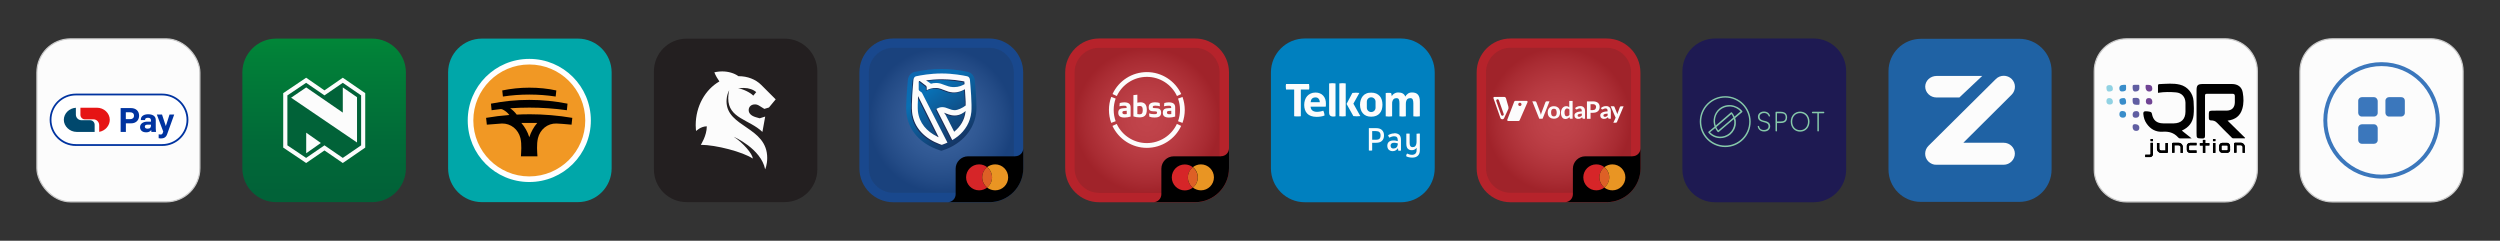 <?xml version="1.0" encoding="UTF-8"?>
<svg xmlns="http://www.w3.org/2000/svg" xmlns:xlink="http://www.w3.org/1999/xlink" id="Layer_1" data-name="Layer 1" viewBox="0 0 906.82 87.32">
  <rect x="0" y="0" width="906.82" height="87.32" fill="#333333" stroke="none"/>
  <defs>
    <style> .cls-1 { clip-path: url(#clippath-11); } .cls-2 { fill: #f19824; } .cls-2, .cls-3, .cls-4, .cls-5, .cls-6, .cls-7, .cls-8, .cls-9, .cls-10, .cls-11, .cls-12, .cls-13, .cls-14, .cls-15, .cls-16, .cls-17, .cls-18, .cls-19, .cls-20, .cls-21, .cls-22, .cls-23, .cls-24, .cls-25, .cls-26, .cls-27, .cls-28, .cls-29, .cls-30, .cls-31, .cls-32, .cls-33, .cls-34, .cls-35, .cls-36 { stroke-width: 0px; } .cls-3 { fill: url(#linear-gradient); } .cls-4 { fill: url(#radial-gradient); } .cls-4, .cls-6, .cls-8, .cls-9, .cls-13, .cls-21, .cls-23, .cls-31, .cls-36 { fill-rule: evenodd; } .cls-4, .cls-13, .cls-31 { isolation: isolate; opacity: .15; } .cls-37 { stroke: #cacaca; stroke-miterlimit: 10; stroke-width: .45px; } .cls-37, .cls-34, .cls-36 { fill: #fcfcfc; } .cls-5 { fill: #e99523; } .cls-38 { clip-path: url(#clippath-2); } .cls-8 { fill: #0080bf; } .cls-39 { clip-path: url(#clippath-6); } .cls-9, .cls-22 { fill: #00a7a9; } .cls-10 { fill: #202951; } .cls-11 { fill: none; } .cls-40 { clip-path: url(#clippath-7); } .cls-41 { clip-path: url(#clippath-1); } .cls-42 { clip-path: url(#clippath-4); } .cls-12 { fill: #605ea2; } .cls-13 { fill: url(#radial-gradient-3); } .cls-14 { fill: #fff; } .cls-15 { fill: #dd6026; } .cls-16 { fill: #e61414; } .cls-17 { fill: url(#linear-gradient-2); } .cls-18 { fill: #0033a0; } .cls-19 { fill: #016238; } .cls-20 { fill: #231f20; } .cls-43 { clip-path: url(#clippath-9); } .cls-44 { clip-path: url(#clippath); } .cls-21 { fill: #19488d; } .cls-23 { fill: #b6232b; } .cls-45 { clip-path: url(#clippath-3); } .cls-24 { fill: #1e1a52; } .cls-46 { clip-path: url(#clippath-8); } .cls-25 { fill: #398dca; } .cls-26 { fill: #704494; } .cls-27 { fill: #00959d; } .cls-28 { fill: #3b77bc; } .cls-29 { fill: #86c9aa; } .cls-47 { clip-path: url(#clippath-5); } .cls-30 { fill: #00486d; } .cls-31 { fill: url(#radial-gradient-2); } .cls-32 { fill: #1f62a4; } .cls-48 { clip-path: url(#clippath-10); } .cls-33 { fill: #d62528; } .cls-35 { fill: #91d2e3; } </style>
    <linearGradient id="linear-gradient" x1="117.57" y1="825.23" x2="117.57" y2="740.21" gradientTransform="translate(0 -730)" gradientUnits="userSpaceOnUse">
      <stop offset="0" stop-color="#016238"></stop>
      <stop offset=".3" stop-color="#016238"></stop>
      <stop offset=".52" stop-color="#016a38"></stop>
      <stop offset=".88" stop-color="#018038"></stop>
      <stop offset="1" stop-color="#018a38"></stop>
    </linearGradient>
    <radialGradient id="radial-gradient" cx="416.08" cy="773.66" fx="416.08" fy="773.66" r="26.34" gradientTransform="translate(0 -730)" gradientUnits="userSpaceOnUse">
      <stop offset="0" stop-color="#fff"></stop>
      <stop offset=".11" stop-color="#f8f8f8"></stop>
      <stop offset=".25" stop-color="#eaeaea"></stop>
      <stop offset=".39" stop-color="#d3d2d2"></stop>
      <stop offset=".54" stop-color="#b2b1b1"></stop>
      <stop offset=".69" stop-color="#898787"></stop>
      <stop offset=".85" stop-color="#595757"></stop>
      <stop offset="1" stop-color="#221f1f"></stop>
    </radialGradient>
    <clipPath id="clippath">
      <path class="cls-11" d="M779.55,37.92c-.8,0-1.19-.39-1.19-1.19s.39-1.19,1.13-1.16c.75,0,1.16.45,1.22,1.25.06.8-.33,1.19-1.16,1.1"></path>
    </clipPath>
    <clipPath id="clippath-1">
      <path class="cls-11" d="M765.27,37.92c-.8,0-1.22-.42-1.22-1.22s.39-1.19,1.13-1.13c.75.06,1.16.48,1.22,1.22s-.33,1.13-1.13,1.13"></path>
    </clipPath>
    <clipPath id="clippath-2">
      <path class="cls-11" d="M769.95,38.01c-.8,0-1.19-.54-1.19-1.58,0-.57.54-.86,1.61-.86.57,0,.83.54.83,1.58,0,.57-.42.83-1.25.83"></path>
    </clipPath>
    <clipPath id="clippath-3">
      <path class="cls-11" d="M774.84,38.01c-.86,0-1.28-.45-1.28-1.34v-.69c0-.33.12-.42.45-.45,1.91-.18,2.27.18,2.03,2.12,0,.27-.09.36-.36.36h-.83"></path>
    </clipPath>
    <clipPath id="clippath-4">
      <path class="cls-11" d="M769.95,40.28c.83,0,1.25.42,1.25,1.22s-.42,1.22-1.22,1.19-1.22-.45-1.22-1.25.39-1.22,1.19-1.19"></path>
    </clipPath>
    <clipPath id="clippath-5">
      <path class="cls-11" d="M774.84,40.28c.78,0,1.16.39,1.16,1.19s-.42,1.22-1.25,1.25c-.83.03-1.22-.36-1.19-1.19.03-.83.48-1.25,1.28-1.22"></path>
    </clipPath>
    <clipPath id="clippath-6">
      <path class="cls-11" d="M765.27,30.86c.75,0,1.13.48,1.13,1.46,0,.6-.51.89-1.52.89-.57,0-.83-.51-.83-1.52,0-.57.42-.83,1.22-.83"></path>
    </clipPath>
    <clipPath id="clippath-7">
      <path class="cls-11" d="M780.71,32.11c0,.75-.39,1.1-1.13,1.1s-1.19-.45-1.31-1.31v-.54c-.06-.48.15-.66.6-.57h.45c.92,0,1.37.45,1.37,1.31"></path>
    </clipPath>
    <clipPath id="clippath-8">
      <path class="cls-11" d="M768.75,31.99c0-.81.53-1.22,1.58-1.22s.83-.21.86,1.55c0,.58-.52.86-1.55.86-.6,0-.89-.42-.89-1.22"></path>
    </clipPath>
    <clipPath id="clippath-9">
      <path class="cls-11" d="M776,31.99c0,.8-.54,1.22-1.58,1.22-.57,0-.86-.51-.86-1.52,0-.92,0-.95,1.58-.92,1.01,0,.83-.15.86,1.22"></path>
    </clipPath>
    <clipPath id="clippath-10">
      <path class="cls-11" d="M776,46.36c0,.75-.39,1.13-1.16,1.13s-1.19-.45-1.28-1.31.3-1.25,1.16-1.13,1.28.54,1.28,1.28"></path>
    </clipPath>
    <clipPath id="clippath-11">
      <path class="cls-11" d="M814.33,55.42h-.86v-2s0-.21-.06-.3c0-.09-.09-.18-.15-.24s-.15-.12-.24-.15c-.09-.03-.18-.06-.3-.06h-1.49v2.71h-.86v-3.34c0-.06.06-.09.09-.15,0-.03.09-.06.15-.09s.12-.03.18-.03h1.91s.21,0,.33.03c.12,0,.24.06.36.12.12.06.24.12.33.21.12.09.21.18.27.3.09.12.15.27.21.42.06.15.06.33.06.54v2h.06l.03.03ZM808.07,53.09s0-.21-.09-.27-.15-.09-.27-.09h-1.55s-.21,0-.27.09c-.06.06-.09.15-.09.24v1.13s0,.21.09.27.15.09.27.09h1.55s.21,0,.27-.09c.06-.06.09-.15.09-.27v-1.13h0v.03ZM808.94,54.26s0,.27-.06.39c0,.12-.09.21-.15.3s-.12.18-.21.24c-.09.06-.18.12-.27.15-.09.03-.18.06-.27.09h-1.82s-.24,0-.39-.06c-.15-.03-.27-.12-.39-.21-.12-.09-.21-.21-.3-.39-.09-.15-.12-.33-.12-.57v-1.16c0-.21,0-.42.12-.57s.18-.27.3-.39c.12-.09.24-.18.39-.21s.27-.06.39-.06h1.55c.21,0,.42.03.57.12s.27.18.36.3.15.24.21.39c0,.15.06.27.06.39v1.25h.03ZM803.57,55.45h-.86v-3.58h.86v3.58ZM803.57,51.19h-.86v-.78h.86v.78ZM801.4,52.77h-1.49v2.68h-.86v-2.68h-1.1v-.86h1.1v-1.16h.86v1.16h1.49v.86ZM796.77,55.45h-2.35s-.24,0-.39-.06c-.15-.03-.27-.12-.39-.21-.12-.09-.21-.21-.3-.39-.09-.15-.12-.33-.12-.57v-1.43s.06-.18.09-.27.09-.18.15-.27.15-.15.24-.21c.09-.06.21-.12.3-.15.12-.03.24-.06.39-.06h2.35v.86h-2.35s-.21,0-.27.09c-.06.06-.09.15-.09.27v1.16s0,.21.09.27.15.09.27.09h2.35v.86h.03ZM791.83,55.45h-.86v-2s0-.21-.06-.3c0-.09-.09-.18-.15-.24s-.15-.12-.24-.15c-.09-.03-.18-.06-.3-.06h-1.49v2.71h-.86v-3.34c0-.06.06-.09.09-.15,0-.03.09-.06.15-.09s.12-.03.18-.03h1.91s.21,0,.33.03c.12,0,.24.06.36.12.12.06.24.12.33.21.12.09.21.18.27.3.09.12.15.27.21.42.06.15.06.33.06.54v2h.06l.03.03ZM786.34,55.03v.18c0,.06-.06.09-.09.15,0,.03-.09.06-.15.09-.06,0-.12.03-.18.03h-1.94s-.21,0-.33-.03c-.12,0-.24-.06-.36-.12s-.24-.12-.33-.21c-.12-.09-.21-.18-.3-.3s-.15-.27-.21-.42c-.06-.15-.06-.33-.06-.54v-2h.86v2s0,.21.06.3c0,.09.09.18.15.24s.15.12.24.15c.09.03.18.06.3.06h1.49v-2.71h.86v3.13h-.03ZM780.95,55.81s0,.27-.06.39c0,.12-.09.21-.15.3s-.15.18-.21.24c-.09.06-.18.12-.27.15-.09.03-.18.06-.27.09h-1.85v-.86h1.58s.21-.03.27-.09c.06-.06.09-.15.09-.27v-3.93h.86v3.99h0ZM780.95,51.19h-.86v-.78h.86v.78Z"></path>
    </clipPath>
    <radialGradient id="radial-gradient-2" cx="341.44" cy="773.63" fx="341.44" fy="773.63" r="26.31" xlink:href="#radial-gradient"></radialGradient>
    <linearGradient id="linear-gradient-2" x1="323.5" y1="741.28" x2="354.65" y2="785.28" gradientTransform="translate(0 -730)" gradientUnits="userSpaceOnUse">
      <stop offset="0" stop-color="#1058aa"></stop>
      <stop offset=".48" stop-color="#096fb3"></stop>
      <stop offset="1" stop-color="#18224b"></stop>
    </linearGradient>
    <radialGradient id="radial-gradient-3" cx="565.32" cy="773.63" fx="565.32" fy="773.63" r="26.31" xlink:href="#radial-gradient"></radialGradient>
  </defs>
  <g>
    <rect class="cls-37" x="13.39" y="14.1" width="59.11" height="59.11" rx="12.19" ry="12.19"></rect>
    <g>
      <g>
        <path class="cls-14" d="M27.49,34.28h31.35c5.06,0,9.16,4.1,9.16,9.16h0c0,5.06-4.1,9.16-9.16,9.16h-31.35c-5.06,0-9.16-4.1-9.16-9.16h0c0-5.06,4.1-9.16,9.16-9.16Z"></path>
        <path class="cls-18" d="M58.85,52.94h-31.35c-5.24,0-9.49-4.26-9.49-9.49s4.26-9.49,9.49-9.49h31.35c5.24,0,9.49,4.26,9.49,9.49s-4.26,9.49-9.49,9.49ZM27.49,34.61c-4.87,0-8.83,3.96-8.83,8.83s3.96,8.83,8.83,8.83h31.35c4.87,0,8.83-3.96,8.83-8.83s-3.96-8.83-8.83-8.83h-31.35Z"></path>
      </g>
      <path class="cls-16" d="M35.17,39.08h-6v2.58c0,.9.74,1.63,1.63,1.63h3.14c1.12,0,2.04.98,2.04,2.1v2.44c2.18-.36,3.84-2.26,3.84-4.38,0-2.38-2.1-4.38-4.66-4.38h0Z"></path>
      <path class="cls-30" d="M32.69,43.61h-3.13c-1.12,0-2.04-.91-2.04-2.03v-2.49c-2.43.14-4.37,2.09-4.37,4.38s2.1,4.38,4.66,4.38h6.52v-2.6c0-.9-.74-1.64-1.64-1.64"></path>
      <path class="cls-18" d="M43.76,47.86v-8.66h3.72c1.8,0,2.98,1.06,2.98,2.76,0,1.36-.87,2.78-2.91,2.78h-1.89v3.12h-1.88ZM45.64,43.22h1.55c.86,0,1.41-.45,1.41-1.24,0-.89-.58-1.25-1.42-1.25h-1.54v2.49ZM52.94,47.99c-1.25,0-2.14-.69-2.14-1.88,0-1.35,1.34-1.99,2.57-1.99h1.38v-.53c0-.58-.39-.87-1.09-.87-.64,0-1.03.27-1.03.64v.19h-1.55v-.19c0-1.37,1.34-1.92,2.65-1.92,1.43,0,2.77.52,2.77,2.09v2.96c0,.39.06,1.24.11,1.37h-1.69l-.06-.64h-.04c-.53.64-1.15.78-1.88.78ZM53.53,46.68c.96,0,1.23-.5,1.23-1.13v-.33h-1.2c-.62,0-1.03.19-1.03.73,0,.46.35.73,1.01.73ZM58.4,50.23c-.23,0-.58-.04-.85-.1v-1.4c.27.05.52.07.74.07.36,0,.61-.21.7-.47l.22-.6-2.32-6.18h1.88l1.36,4.13h.04l1.32-4.13h1.7l-2.57,7.15c-.39,1.12-1.21,1.52-2.22,1.52Z"></path>
    </g>
  </g>
  <g>
    <path class="cls-3" d="M100.19,14h34.76c6.77,0,12.28,5.51,12.28,12.28v34.76c0,6.77-5.51,12.28-12.28,12.28h-34.76c-6.77,0-12.28-5.51-12.28-12.28V26.28c0-6.77,5.51-12.28,12.28-12.28Z"></path>
    <polygon class="cls-34" points="117.69 54.57 111.05 59.13 102.73 53.53 102.73 33.79 111.05 28.19 117.69 32.78 124.34 28.19 132.48 33.79 132.48 53.53 124.34 59.13 117.69 54.57"></polygon>
    <path class="cls-19" d="M124.34,40.86v-9.15l5.16,3.55v16.43l-23.91-16.25,5.48-3.73,13.3,9.15h-.03ZM130.99,34.6l-6.65-4.56-6.65,4.56-6.65-4.56-6.8,4.56v18.12l6.8,4.56,6.65-4.56,6.65,4.56,6.65-4.56v-18.12ZM111.07,48.13l5.31,3.73-5.31,3.73v-7.45Z"></path>
  </g>
  <g>
    <path class="cls-20" d="M284.64,73.31h-35.62c-6.53,0-11.83-5.31-11.83-11.83V25.85c0-6.53,5.31-11.83,11.83-11.83h35.62c6.53,0,11.83,5.31,11.83,11.83v35.62c0,6.53-5.31,11.83-11.83,11.83"></path>
    <path class="cls-34" d="M273.82,37.86c.57,0,1.1.18,1.61.51l1.82,1.13,1.67-.51,2.44-2.95-5.22-5.22c-2.06-2.06-5.01-3.19-8.23-3.19h-.06c-1.52-1.1-3.67-1.73-5.93-1.73-1.49,0-2.8.33-2.8.33.39,1.1,1.19,2.41,1.82,3.31-5.1,2.92-8.59,8.94-8.59,15.89,0,1.37.15,2.09.15,2.09,0,0,1.67-1.7,3.88-1.7,0,3.4-2.18,6.71-2.18,6.71,5.48,0,15.32,2.59,18.84,4.98,0-1.64-3.52-5.72-6.89-7.9,0,0,9.9,4.29,11.39,11.8,0,0,.75-1.55.75-4.11,0-11.36-14.67-11.03-14.76-20.48,0-2.53.98-4.08.98-4.08,0,0-.36,1.37-.36,2.95,0,7.27,7.63,7.6,12.4,12.16l1.01-5.57-2,.63-1.46-.42c-1.61-.48-2.53-1.37-2.53-2.56s.92-2.06,2.21-2.06M267.74,32.05s1.19-.15,2.06-.15c1.79,0,3.49.6,4.5,1.52l-1.07,1.28c-.92-1.07-3.91-2.53-5.51-2.65"></path>
  </g>
  <g>
    <path class="cls-8" d="M508.1,73.36h-34.79c-6.8,0-12.31-5.51-12.31-12.31V26.27c0-6.8,5.51-12.31,12.31-12.31h34.79c6.8,0,12.31,5.51,12.31,12.31v34.79c0,6.8-5.51,12.31-12.31,12.31"></path>
    <path class="cls-34" d="M471.85,32.47v9.69c-.21,0-.39.03-.6.06h-1.16c-.21,0-.42-.03-.66-.06v-9.69h-2.95c-.06-.33-.09-.66-.09-1.01s0-.66.09-.98h8.35c.06.33.09.66.09.98,0,.36,0,.69-.09,1.01h-2.98ZM486.97,42.24c.39,0,.78-.03,1.16-.09v-11.89c-.39-.06-.78-.09-1.16-.09s-.78.03-1.16.09v11.89c.36.06.75.09,1.16.09M490.9,37.62l2.18-3.91c-.39-.06-.8-.09-1.22-.09-.45,0-.86.03-1.31.09l-2.12,3.99,2.47,4.41c.42.06.83.09,1.22.09.42,0,.86-.03,1.31-.09l-2.53-4.53h0v.03ZM515.02,42.18v-5.37c0-1.13-.24-1.94-.69-2.47s-1.16-.8-2.15-.8c-.63,0-1.13.15-1.52.45-.39.3-.72.66-.92,1.04-.39-1.01-1.22-1.49-2.56-1.49-.3,0-.6.03-.83.12s-.48.18-.69.33c-.21.12-.36.27-.51.45-.15.15-.27.33-.36.48v-.27c0-.09,0-.21-.06-.33,0-.12-.06-.21-.06-.33,0-.09-.06-.18-.09-.24-.15-.03-.3-.06-.45-.06h-1.01c-.15,0-.3.03-.48.06v8.44c.39.06.78.09,1.16.09s.78-.03,1.16-.09v-4.41c0-.45,0-.83.12-1.1s.21-.51.36-.66c.15-.15.33-.27.51-.33s.39-.09.57-.09c.45,0,.75.15.89.48.15.33.21.78.21,1.34v4.77c.39.06.78.09,1.16.09s.78-.03,1.16-.09v-4.53c0-.42.06-.78.15-1.04s.21-.48.36-.63c.15-.15.33-.24.51-.3.18-.06.36-.09.57-.09.45,0,.75.15.89.48.15.33.24.78.24,1.34v4.77c.39.06.78.09,1.16.09s.78-.03,1.16-.09M478.74,37.06h-3.34c.06-.57.21-.98.51-1.28.3-.3.72-.45,1.25-.45.48,0,.86.15,1.13.48.27.33.42.75.45,1.25M480.95,37.56c0-.57-.09-1.1-.24-1.58-.18-.51-.42-.92-.75-1.28s-.72-.66-1.19-.83c-.48-.21-.98-.3-1.58-.3-.69,0-1.28.12-1.79.36-.51.24-.95.57-1.28.95-.36.42-.6.86-.78,1.43-.18.54-.27,1.13-.27,1.76s.09,1.22.27,1.73c.18.54.42.98.8,1.37.36.39.8.69,1.37.89.57.21,1.25.33,2.03.33,1.07,0,2.06-.15,2.89-.48,0-.36-.06-.69-.15-.98-.09-.3-.18-.57-.3-.78-.36.12-.72.24-1.1.3-.39.06-.78.12-1.16.12-.69,0-1.22-.15-1.64-.45s-.66-.78-.69-1.43h5.48s0-.27.06-.48v-.63M498.95,36.85c0-.86-.72-1.55-1.58-1.55s-1.58.69-1.58,1.55v2.24c0,.86.72,1.55,1.58,1.55s1.58-.69,1.58-1.55v-2.24ZM501.22,39.71c-.15.54-.42.98-.75,1.37s-.78.72-1.28.92-1.1.33-1.82.33-1.28-.12-1.79-.33c-.51-.21-.92-.54-1.25-.92s-.6-.86-.75-1.37c-.18-.54-.27-1.1-.27-1.73s.09-1.19.27-1.73.42-1.01.75-1.4.75-.72,1.25-.92c.51-.24,1.1-.33,1.79-.33s1.28.12,1.82.33c.51.24.95.54,1.28.92.33.39.6.86.75,1.4s.24,1.13.24,1.73-.09,1.19-.24,1.73M484.43,42.18v-11.92c-.39-.06-.78-.09-1.16-.09s-.75.03-1.16.09v10.7c0,1.64,1.82,1.34,2.33,1.22"></path>
    <path class="cls-34" d="M499.19,46.48c.48,0,.86.06,1.22.18.36.12.66.3.89.54s.42.51.54.83.18.69.18,1.1c0,.8-.24,1.46-.72,1.94s-1.16.72-2.12.72h-1.46v2.77s-.18.03-.27.06h-.66s-.18,0-.27-.06v-8.08h2.65ZM499.04,50.71c.6,0,1.04-.12,1.31-.36s.42-.63.42-1.22-.15-.95-.42-1.19c-.27-.27-.72-.39-1.31-.39h-1.31v3.13h1.31v.03Z"></path>
    <path class="cls-34" d="M505.75,48.32c.33,0,.66.03.95.12s.54.21.78.39c.21.18.39.42.51.75.12.3.18.69.18,1.16v3.88s-.3.06-.51.06-.36,0-.48-.06l-.09-.89c-.21.33-.48.6-.8.8-.33.21-.69.3-1.13.3-.57,0-1.04-.18-1.4-.51-.36-.33-.54-.83-.54-1.49,0-.6.21-1.07.6-1.4.39-.33.92-.48,1.61-.48.3,0,.57,0,.8.06.27.03.51.09.78.18v-.36c0-.51-.12-.86-.33-1.07-.21-.24-.57-.33-1.01-.33-.3,0-.57.06-.86.15-.3.09-.57.21-.8.36-.06-.06-.12-.12-.15-.18-.06-.06-.09-.15-.15-.24-.12-.18-.18-.33-.18-.48.3-.21.66-.36,1.04-.48.42-.12.8-.18,1.22-.18M505.45,53.87c.42,0,.78-.12,1.07-.39.3-.24.45-.66.51-1.19v-.27c-.24-.06-.48-.12-.69-.18-.21-.03-.45-.06-.66-.06-.42,0-.75.09-.95.27s-.33.42-.33.72c0,.33.09.6.24.8.18.21.42.3.78.3"></path>
    <path class="cls-34" d="M514.42,48.44h.33s.18,0,.27.03v5.99c0,.51-.06.89-.21,1.25-.15.33-.33.63-.57.83s-.54.36-.86.48c-.33.09-.66.15-1.04.15-.45,0-.86-.03-1.22-.12-.36-.06-.69-.18-1.04-.36v-.24s0-.18.06-.27c0-.12.06-.21.12-.27,0-.06.09-.15.12-.21.33.15.63.27.89.33s.54.12.83.12c.24,0,.48,0,.72-.09.21-.06.39-.15.54-.3.15-.15.27-.3.36-.54.09-.21.12-.48.12-.78v-.83c-.21.3-.48.51-.78.66-.3.15-.63.21-.95.21-.66,0-1.13-.18-1.49-.57-.33-.36-.51-.98-.51-1.79v-3.64h0s.18,0,.27-.03h.66s.18,0,.27.03h0v3.34c0,.54.09.92.24,1.16.18.24.45.39.8.39.21,0,.42-.03.6-.09s.33-.18.45-.33.21-.36.3-.63c.06-.24.12-.57.12-.92v-2.89s.18,0,.27-.03h.33"></path>
  </g>
  <g>
    <g>
      <path class="cls-23" d="M433.48,73.36h-34.79c-6.8,0-12.31-5.51-12.31-12.31V26.27c0-6.8,5.51-12.31,12.31-12.31h34.79c6.8,0,12.31,5.51,12.31,12.31v34.79c0,6.8-5.51,12.31-12.31,12.31"></path>
      <path class="cls-4" d="M398.69,17.35c-4.92,0-8.91,3.99-8.91,8.91v34.79c0,4.92,3.99,8.91,8.91,8.91h34.79c4.92,0,8.91-3.99,8.91-8.91V26.27c0-4.92-3.99-8.91-8.91-8.91h-34.79Z"></path>
      <path class="cls-6" d="M442.87,56.7h-17.11c-2.5,0-4.5,2.03-4.5,4.5v9.24c0,1.61-1.28,2.89-2.89,2.89h15.11c6.8,0,12.31-5.51,12.31-12.31v-7.24c0,1.61-1.28,2.89-2.89,2.89h-.03v.03Z"></path>
      <g>
        <path class="cls-33" d="M430.88,64.36c0-1.49.72-2.83,1.79-3.7-.8-.63-1.82-1.01-2.92-1.01-2.62,0-4.71,2.12-4.71,4.71s2.12,4.71,4.71,4.71c1.1,0,2.12-.39,2.92-1.01-1.1-.86-1.79-2.21-1.79-3.7Z"></path>
        <path class="cls-15" d="M430.88,64.36c0,1.49.72,2.83,1.79,3.7,1.1-.86,1.79-2.21,1.79-3.7s-.72-2.83-1.79-3.7c-1.1.86-1.79,2.21-1.79,3.7Z"></path>
        <path class="cls-5" d="M435.62,59.62c-1.1,0-2.12.39-2.92,1.01,1.1.86,1.79,2.21,1.79,3.7s-.72,2.83-1.79,3.7c.8.63,1.82,1.01,2.92,1.01,2.62,0,4.71-2.12,4.71-4.71s-2.12-4.71-4.71-4.71Z"></path>
      </g>
    </g>
    <path class="cls-34" d="M403.52,45.67c2.27,4.83,7.12,7.96,12.46,7.96s10.22-3.1,12.46-7.96l-1.55-.72c-1.97,4.23-6.23,6.95-10.91,6.95s-8.94-2.71-10.91-6.95l-1.55.72h0ZM427.31,35.75c.95,2.65.95,5.57,0,8.23l1.61.6c1.1-3.04,1.1-6.38,0-9.42l-1.61.6h0ZM404.68,35.75l-1.61-.6c-1.1,3.04-1.1,6.38,0,9.42l1.61-.6c-.95-2.65-.95-5.57,0-8.23h0ZM419.14,39.23c-.63,0-1.01,0-1.01-.36,0-.45.27-.54,1.04-.54.54,0,1.07.09,1.58.21l-.12-1.19c-.51-.15-1.04-.24-1.58-.24-1.73,0-2.38.63-2.38,1.82s.69,1.43,1.88,1.46c.78,0,1.16,0,1.16.48,0,.45-.36.54-1.07.54-.63,0-1.25-.09-1.85-.27l.12,1.19c.6.21,1.22.33,1.85.3,1.85,0,2.41-.63,2.41-1.76,0-1.43-.92-1.61-2.03-1.64h0ZM423.97,37.12c-.54,0-1.1.09-1.64.24l-.12,1.19c.51-.12,1.04-.18,1.58-.21.75,0,1.04.06,1.04.66v.18l-1.01.06c-1.1.06-2.03.21-2.03,1.64,0,1.13.57,1.76,2.3,1.76.75,0,1.46-.15,2.18-.36v-3.34c0-1.16-.66-1.82-2.33-1.82h.03ZM407.81,37.12c-.54,0-1.1.09-1.64.24l-.12,1.19c.51-.12,1.04-.18,1.58-.21.75,0,1.04.06,1.04.66v.18l-1.01.06c-1.1.06-2.03.24-2.03,1.64,0,1.13.57,1.76,2.3,1.76.75,0,1.46-.15,2.18-.36v-3.34c0-1.16-.66-1.82-2.33-1.82h.03ZM413.59,37.12c-.36,0-.69.06-1.04.12v-2.89l-1.43.15v7.72c.69.24,1.4.36,2.12.36,1.73,0,2.74-.6,2.74-2.74s-1.01-2.74-2.41-2.74h0l.03.03ZM424.86,41.38c-.24.03-.45.06-.69.06-.63,0-.89-.21-.89-.63,0-.45.24-.51.78-.57l.8-.06v1.16h0v.03ZM408.7,41.38c-.24.03-.45.06-.69.06-.63,0-.89-.21-.89-.63,0-.45.24-.51.78-.57l.8-.06v1.16h0v.03ZM413.35,41.47c-.27,0-.54-.03-.8-.09v-2.83c.27-.06.54-.09.8-.12.78,0,1.16.36,1.16,1.52s-.39,1.52-1.16,1.52h0ZM428.47,34.11c-2.27-4.83-7.12-7.96-12.46-7.96s-10.22,3.1-12.46,7.96l1.55.72c1.97-4.23,6.23-6.95,10.91-6.95s8.94,2.71,10.91,6.95l1.55-.72h0Z"></path>
  </g>
  <g>
    <path class="cls-24" d="M657.8,73.36h-35.68c-6.56,0-11.86-5.31-11.86-11.86V25.82c0-6.56,5.31-11.86,11.86-11.86h35.68c6.56,0,11.86,5.31,11.86,11.86v35.68c0,6.56-5.31,11.86-11.86,11.86"></path>
    <path class="cls-29" d="M627.85,38.13c-1.58-.15-3.1.33-4.29,1.34-1.88,1.61-2.44,4.2-1.64,6.47-1.13.98-1.97,1.67-2.15,1.79l-.06.03c-.12.09-.12.27,0,.39,1.1,1.31,2.68,1.97,4.29,1.97,1.28,0,2.59-.45,3.67-1.34,1.13-.98,1.85-2.35,1.97-3.85.06-.72,0-1.43-.24-2.09l2.56-2.18s.12-.27,0-.39c-1.04-1.22-2.5-1.97-4.08-2.15M629.07,44.87c-.12,1.37-.75,2.59-1.79,3.49-2.09,1.76-5.16,1.58-7.01-.39.33-.24.89-.69,1.88-1.52.24.51.54.98.89,1.4.06.06.12.09.21.09.06,0,.12,0,.18-.06l5.48-4.68c.15.54.21,1.1.15,1.67M622.57,46.09c1.19-1.01,2.95-2.53,5.46-4.71.3.39.54.83.69,1.28l-5.46,4.65c-.3-.39-.51-.8-.72-1.22M629.13,42.27c-.21-.51-.54-1.01-.89-1.46-.06-.06-.12-.09-.18-.09s-.15,0-.21.06c-1.7,1.46-3.85,3.34-5.51,4.77-.63-2-.09-4.26,1.55-5.66.95-.8,2.15-1.25,3.4-1.25h.51c1.34.12,2.59.75,3.55,1.76l-2.18,1.88h-.03Z"></path>
    <path class="cls-29" d="M625.79,34.88c-5.1,0-9.24,4.14-9.24,9.24s4.14,9.24,9.24,9.24,9.24-4.14,9.24-9.24-4.14-9.24-9.24-9.24M625.79,52.8c-4.8,0-8.7-3.91-8.7-8.7s3.91-8.7,8.7-8.7,8.7,3.91,8.7,8.7-3.91,8.7-8.7,8.7"></path>
    <path class="cls-29" d="M652.95,40.48c-1.97,0-3.4,1.52-3.4,3.64s1.43,3.64,3.4,3.64,3.4-1.49,3.4-3.64-1.43-3.64-3.4-3.64M652.95,41.02c1.67,0,2.86,1.28,2.86,3.1s-1.16,3.1-2.86,3.1-2.86-1.28-2.86-3.1,1.16-3.1,2.86-3.1"></path>
    <path class="cls-29" d="M661.56,40.54h-4.14s-.18.09-.18.18v.18s.09.18.18.18h1.79v6.41s.09.18.18.18h.18s.18-.09.18-.18v-6.41h1.79s.18-.09.18-.18v-.18s-.09-.18-.18-.18"></path>
    <path class="cls-29" d="M645.91,40.54h-1.7s-.18.09-.18.18v6.77s.09.18.18.18h.18s.18-.09.18-.18v-2.86h1.34c1.94,0,2.33-1.1,2.33-2.03s-.42-2.06-2.33-2.06M645.91,44.06h-1.34v-2.98h1.34c1.25,0,1.79.45,1.79,1.49s-.57,1.49-1.79,1.49"></path>
    <path class="cls-29" d="M640.01,43.85c-.95-.24-1.76-.48-1.76-1.52,0-.86.8-1.34,1.61-1.34,1.1,0,1.58.72,1.67,1.1,0,.09.09.15.18.15h.18s.12,0,.15-.06c0-.03.06-.09,0-.15-.15-.72-.83-1.58-2.21-1.58s-2.18.95-2.18,1.85c0,1.46,1.13,1.76,2.12,2.03.92.24,1.73.45,1.73,1.49,0,.8-.69,1.34-1.64,1.34-1.49,0-1.76-1.01-1.79-1.34,0-.09-.09-.15-.18-.15h-.18s-.09,0-.12.06c0,.03-.06.09,0,.15.09.89.86,1.82,2.33,1.82s2.18-.95,2.18-1.88c0-1.43-1.1-1.73-2.09-2"></path>
  </g>
  <g>
    <path class="cls-37" d="M771.38,14.07h35.68c6.5,0,11.74,5.28,11.74,11.74v35.68c0,6.5-5.28,11.74-11.74,11.74h-35.68c-6.5,0-11.74-5.28-11.74-11.74V25.82c0-6.5,5.28-11.74,11.74-11.74Z"></path>
    <g>
      <g class="cls-44">
        <rect class="cls-26" x="778.29" y="35.54" width="2.44" height="2.44"></rect>
      </g>
      <g class="cls-41">
        <rect class="cls-35" x="764.01" y="35.54" width="2.44" height="2.44"></rect>
      </g>
      <g class="cls-38">
        <rect class="cls-25" x="768.72" y="35.54" width="2.53" height="2.53"></rect>
      </g>
      <g class="cls-45">
        <rect class="cls-12" x="773.49" y="35.45" width="2.62" height="2.62"></rect>
      </g>
      <g class="cls-42">
        <rect class="cls-25" x="768.72" y="40.22" width="2.53" height="2.53"></rect>
      </g>
      <g class="cls-47">
        <rect class="cls-12" x="773.52" y="40.22" width="2.53" height="2.53"></rect>
      </g>
      <g class="cls-39">
        <rect class="cls-35" x="764.01" y="30.83" width="2.44" height="2.44"></rect>
      </g>
      <g class="cls-40">
        <rect class="cls-26" x="778.2" y="30.74" width="2.53" height="2.53"></rect>
      </g>
      <g class="cls-46">
        <rect class="cls-25" x="768.72" y="30.74" width="2.53" height="2.53"></rect>
      </g>
      <g class="cls-43">
        <rect class="cls-12" x="773.52" y="30.74" width="2.53" height="2.53"></rect>
      </g>
      <g class="cls-48">
        <rect class="cls-12" x="773.52" y="45.02" width="2.53" height="2.53"></rect>
      </g>
      <g>
        <g>
          <path class="cls-7" d="M814.33,55.42h-.86v-2s0-.21-.06-.3c0-.09-.09-.18-.15-.24s-.15-.12-.24-.15c-.09-.03-.18-.06-.3-.06h-1.49v2.71h-.86v-3.34c0-.06.06-.09.09-.15,0-.03.09-.06.15-.09s.12-.03.18-.03h1.91s.21,0,.33.03c.12,0,.24.06.36.12.12.06.24.12.33.21.12.09.21.18.27.3.09.12.15.27.21.42.06.15.06.33.06.54v2h.06l.03.03ZM808.07,53.09s0-.21-.09-.27-.15-.09-.27-.09h-1.55s-.21,0-.27.09c-.06.06-.09.15-.09.24v1.13s0,.21.09.27.15.09.27.09h1.55s.21,0,.27-.09c.06-.06.09-.15.09-.27v-1.13h0v.03ZM808.94,54.26s0,.27-.06.39c0,.12-.09.21-.15.3s-.12.18-.21.24c-.09.06-.18.12-.27.15-.09.03-.18.06-.27.09h-1.82s-.24,0-.39-.06c-.15-.03-.27-.12-.39-.21-.12-.09-.21-.21-.3-.39-.09-.15-.12-.33-.12-.57v-1.16c0-.21,0-.42.12-.57s.18-.27.3-.39c.12-.09.24-.18.39-.21s.27-.06.39-.06h1.55c.21,0,.42.03.57.12s.27.18.36.3.15.24.21.39c0,.15.06.27.06.39v1.25h.03ZM803.57,55.45h-.86v-3.58h.86v3.58ZM803.57,51.19h-.86v-.78h.86v.78ZM801.4,52.77h-1.49v2.68h-.86v-2.68h-1.1v-.86h1.1v-1.16h.86v1.16h1.49v.86ZM796.77,55.45h-2.35s-.24,0-.39-.06c-.15-.03-.27-.12-.39-.21-.12-.09-.21-.21-.3-.39-.09-.15-.12-.33-.12-.57v-1.43s.06-.18.09-.27.09-.18.15-.27.15-.15.24-.21c.09-.06.21-.12.3-.15.12-.03.24-.06.39-.06h2.35v.86h-2.35s-.21,0-.27.09c-.06.06-.09.15-.09.27v1.16s0,.21.09.27.15.09.27.09h2.35v.86h.03ZM791.83,55.45h-.86v-2s0-.21-.06-.3c0-.09-.09-.18-.15-.24s-.15-.12-.24-.15c-.09-.03-.18-.06-.3-.06h-1.49v2.71h-.86v-3.34c0-.06.06-.09.09-.15,0-.03.09-.06.15-.09s.12-.03.18-.03h1.91s.21,0,.33.03c.12,0,.24.06.36.12.12.06.24.12.33.21.12.09.21.18.27.3.09.12.15.27.21.42.06.15.06.33.06.54v2h.06l.03.03ZM786.34,55.03v.18c0,.06-.06.09-.09.15,0,.03-.09.06-.15.09-.06,0-.12.03-.18.03h-1.94s-.21,0-.33-.03c-.12,0-.24-.06-.36-.12s-.24-.12-.33-.21c-.12-.09-.21-.18-.3-.3s-.15-.27-.21-.42c-.06-.15-.06-.33-.06-.54v-2h.86v2s0,.21.06.3c0,.09.09.18.15.24s.15.12.24.15c.09.03.18.06.3.06h1.49v-2.71h.86v3.13h-.03ZM780.95,55.81s0,.27-.06.39c0,.12-.09.21-.15.3s-.15.18-.21.24c-.09.06-.18.12-.27.15-.09.03-.18.06-.27.09h-1.85v-.86h1.58s.21-.03.27-.09c.06-.06.09-.15.09-.27v-3.93h.86v3.99h0ZM780.95,51.19h-.86v-.78h.86v.78Z"></path>
          <g class="cls-1">
            <rect class="cls-7" x="778.02" y="50.32" width="36.34" height="6.71"></rect>
          </g>
        </g>
        <path class="cls-6" d="M814.39,49.93l-.12.24h-4.23c-.39,0-.57-.3-.8-.54-1.67-1.67-3.37-3.31-5.01-5.04-.66-.69-1.31-.92-2.27-.92-.51,0-.75-.3-.75-.86-.06-1.34,0-2.15.15-2.38.24-.36,1.49-.3,2.33-.3,1.31-.03,2.59,0,3.91,0,1.97-.03,3.01-1.1,3.04-3.04v-2.21c0-.66-.27-.86-.89-.86-3.07,0-6.14.03-9.21,0-.72,0-.72.3-.72.83v14.4c0,.8-.24.98-.98.98-2.09-.06-2.09,0-2.09-2.09v-15.29c0-1.97.42-2.38,2.41-2.38h10.4c2.15,0,3.64,1.07,3.96,3.16.33,1.94.39,3.93-.18,5.84-.72,2.5-2.47,3.93-5.34,4.29,2.21,2.15,4.26,4.17,6.32,6.2h.06v-.03Z"></path>
        <path class="cls-6" d="M782.76,33.69v-2.59c0-.51.24-.6.6-.6,2.47-.09,4.95-.39,7.36.21,2.8.69,4.74,3.1,4.95,5.96.12,1.7.18,3.4,0,5.1-.3,2.62-1.73,4.47-4.26,5.6l3.55,2.83h-4.2c-.33,0-.57-.21-.75-.42-1.49-1.64-3.31-2.15-5.54-2-2.41.18-4.41-.89-5.81-2.92-.75-1.04-1.1-2.24-1.22-3.55-.06-.72.27-.98.92-.95.51,0,.98.06,1.49.18.45.12.63.3.72.78.42,2.3,1.73,3.4,4.08,3.43,1.31.03,2.59,0,3.91,0,2.65-.06,4.14-1.55,4.17-4.2v-3.31c-.06-2.09-1.34-3.55-3.43-3.73-2.12-.18-4.23-.21-6.44.15"></path>
      </g>
    </g>
  </g>
  <g>
    <path class="cls-37" d="M846,14.07h35.68c6.5,0,11.74,5.28,11.74,11.74v35.68c0,6.5-5.28,11.74-11.74,11.74h-35.68c-6.5,0-11.74-5.28-11.74-11.74V25.82c0-6.5,5.28-11.74,11.74-11.74Z"></path>
    <g>
      <path class="cls-28" d="M863.85,22.55c-11.71,0-21.11,9.41-21.11,21.11s9.41,21.11,21.11,21.11,21.11-9.41,21.11-21.11-9.41-21.11-21.11-21.11ZM863.85,63.35c-10.83,0-19.69-8.83-19.69-19.69s8.83-19.69,19.69-19.69,19.69,8.83,19.69,19.69-8.86,19.69-19.69,19.69Z"></path>
      <path class="cls-28" d="M861.14,35.24h-4.43c-.64,0-1.32.51-1.32,1.32v4.4c0,.64.51,1.32,1.32,1.32h4.43c.64,0,1.32-.51,1.32-1.32v-4.43c-.14-.78-.68-1.29-1.32-1.29"></path>
      <path class="cls-28" d="M861.14,45.08h-4.43c-.64,0-1.32.51-1.32,1.32v4.43c0,.64.51,1.32,1.32,1.32h4.43c.64,0,1.32-.51,1.32-1.32v-4.47c-.14-.78-.68-1.29-1.32-1.29"></path>
      <path class="cls-28" d="M870.98,35.24h-4.43c-.64,0-1.29.51-1.29,1.32v4.4c0,.64.51,1.32,1.29,1.32h4.43c.64,0,1.32-.51,1.32-1.32v-4.43c0-.78-.54-1.29-1.32-1.29"></path>
    </g>
  </g>
  <g>
    <path class="cls-32" d="M696.75,14.07h35.68c6.5,0,11.74,5.28,11.74,11.74v35.68c0,6.5-5.28,11.74-11.74,11.74h-35.68c-6.5,0-11.74-5.28-11.74-11.74V25.82c0-6.5,5.28-11.74,11.74-11.74Z"></path>
    <g>
      <path class="cls-36" d="M712.19,51.78h14.61c2.24,0,4.05,1.82,4.05,3.96s-1.82,4.02-4.05,4.02h-24.41c-1.07.06-2.12-.42-2.89-1.16-1.58-1.55-1.58-4.11,0-5.69l24.47-24.26c1.58-1.55,4.14-1.55,5.72,0s1.58,4.11,0,5.69l-17.5,17.41h0v.03Z"></path>
      <path class="cls-36" d="M710.73,35.36h-8.29c-2.27,0-4.11-1.79-4.11-3.93s1.85-3.88,4.11-3.88h16.57l-8.29,7.81Z"></path>
    </g>
  </g>
  <g>
    <g>
      <path class="cls-21" d="M358.83,73.36h-34.79c-6.8,0-12.31-5.51-12.31-12.31V26.27c0-6.8,5.51-12.31,12.31-12.31h34.79c6.8,0,12.31,5.51,12.31,12.31v34.79c0,6.8-5.51,12.31-12.31,12.31"></path>
      <path class="cls-31" d="M324.05,17.32c-4.92,0-8.91,3.99-8.91,8.91v34.79c0,4.92,3.99,8.91,8.91,8.91h34.79c4.92,0,8.91-3.99,8.91-8.91V26.24c0-4.92-3.99-8.91-8.91-8.91h-34.79Z"></path>
      <path class="cls-6" d="M368.25,56.7h-17.11c-2.5,0-4.5,2.03-4.5,4.5v9.24c0,1.61-1.28,2.89-2.89,2.89h15.11c6.8,0,12.31-5.51,12.31-12.31v-7.24c0,1.61-1.28,2.89-2.89,2.89h0l-.03.03Z"></path>
      <g>
        <path class="cls-33" d="M356.27,64.33c0-1.49.72-2.83,1.79-3.7-.8-.63-1.82-1.01-2.92-1.01-2.62,0-4.71,2.12-4.71,4.71s2.12,4.71,4.71,4.71c1.1,0,2.12-.39,2.92-1.01-1.1-.86-1.79-2.21-1.79-3.7Z"></path>
        <path class="cls-15" d="M356.27,64.33c0,1.49.72,2.83,1.79,3.7,1.1-.86,1.79-2.21,1.79-3.7s-.72-2.83-1.79-3.7c-1.1.86-1.79,2.21-1.79,3.7Z"></path>
        <path class="cls-5" d="M360.98,59.62c-1.1,0-2.12.39-2.92,1.01,1.1.86,1.79,2.21,1.79,3.7s-.72,2.83-1.79,3.7c.8.63,1.82,1.01,2.92,1.01,2.62,0,4.71-2.12,4.71-4.71s-2.12-4.71-4.71-4.71Z"></path>
      </g>
    </g>
    <g>
      <path class="cls-17" d="M331.89,26.03c-1.4.3-2.44,1.49-2.59,3.01-.3,3.34-.78,9.33-.51,11.98.69,6.29,5.04,11.18,12.01,13.47l.63.21.66-.21c5.13-1.64,10.97-6.02,11.98-13.41.33-2.41-.06-7.33-.48-11.8v-.21c-.15-1.49-1.19-2.71-2.62-3.01-3.31-.69-6.5-1.04-9.54-1.04s-6.23.36-9.54,1.04h0v-.03Z"></path>
      <g>
        <path class="cls-10" d="M341.6,52.5l-.3.3c.72-.24,1.4-.51,2.06-.8l.3-.3c-.6.18-1.67.6-2.06.8"></path>
        <path class="cls-10" d="M349.95,40.51c-.27,2.62-1.43,4.92-3.13,6.62l.3-.3c1.7-1.7,3.01-3.61,3.13-6.59l-.33.3h.03v-.03Z"></path>
        <path class="cls-10" d="M335.88,29.16l-.3.3c1.61-.24,3.58-.42,5.72-.42,3.46,0,6.47.51,8.2.83l.33-.33s-3.49-.86-8.2-.86c-1.76,0-3.73.12-5.72.45"></path>
        <path class="cls-10" d="M336.15,32.67l-.3.3c.92-.54,2.06-.8,3.22-.8h.39c2.03.12,3.46,1.46,5.9,1.61h.39c1.76,0,3.01-.63,3.96-1.16l.3-.3c-.95.54-2.18,1.16-3.96,1.16h-.39c-2.44-.12-3.85-1.49-5.9-1.61h-.39c-1.16,0-2.27.27-3.22.8"></path>
        <path class="cls-10" d="M346.34,41.89c-1.88,0-3.01-.75-3.99-1.04l-.3.3c.98.3,2.12,1.04,3.99,1.04s3.31-1.07,3.93-1.64l.3-.3c-.6.57-2.12,1.61-3.93,1.61"></path>
        <path class="cls-10" d="M349.71,32.65c.12,1.43.21,3.01.27,4.47v1.43l.36-.3s0-3.64-.33-5.9l-.3.3Z"></path>
        <polygon class="cls-10" points="339.37 39.8 345.12 51.1 345.42 50.8 339.67 39.5 339.37 39.8"></polygon>
        <polygon class="cls-10" points="332.72 35.15 340.2 50.11 340.56 49.82 333.02 34.76 332.72 35.15"></polygon>
        <path class="cls-10" d="M331.44,28.26c-.24.24-.39.57-.42.92-.18,2.06-.6,6.71-.6,9.81,0,.75,0,1.4.09,1.91.66,6.23,5.31,10.11,10.76,11.89l.3-.3c-5.46-1.79-10.08-5.69-10.76-11.92v-.06c-.27-2.65.27-9.12.51-11.66.03-.36.18-.69.42-.92l-.3.3h0v.03Z"></path>
        <path class="cls-10" d="M349.47,29.9c0,.3.06.63.09.98l.3-.3c0-.36-.09-.98-.09-.98l-.33.33h.03v-.03Z"></path>
        <path class="cls-10" d="M333.32,29.46l-.3.3s.12-.09.21-.09c.06,0,.12,0,.18.06l2.24,1.7s.21.27.21.45v1.13l.33-.33v-1.13c0-.18-.09-.33-.24-.45l-2.24-1.7s-.12-.06-.18-.06c-.09,0-.15.03-.21.09"></path>
      </g>
      <path class="cls-34" d="M350.25,40.28v.09c-.33,3.1-1.88,5.57-4.14,7.42l-3.13-6.14c-.24-.45-.6-.78-.63-.8.98.3,2.12,1.04,3.99,1.04s3.31-1.07,3.93-1.64M339.99,49.55c-3.82-1.85-6.56-4.92-7.04-9.21-.12-1.16-.06-3.34.06-5.51l7.48,14.96c-.18-.09-.36-.15-.54-.24M335.88,29.16c1.61-.24,3.58-.42,5.72-.42,3.46,0,6.5.48,8.2.8,0,0,.06.66.09.98-.92.51-2.12,1.07-3.82,1.07h-.39c-2.44-.12-3.79-1.4-5.84-1.49h-.33c-.63,0-1.25.09-1.82.27l-1.79-1.22h-.03ZM332.36,27.64c-.6.12-.95.63-1.01,1.25-.24,2.53-.8,9.09-.51,11.72.63,5.93,4.89,9.75,9.99,11.66.24.09.51.18.78.27.06,0,.12-.03.18-.06h0c.63-.21,1.25-.48,1.88-.75l-9.27-18.12-.92-.69s-.24-.27-.24-.45v-2.8s.12-.3.27-.3c.06,0,.12,0,.18.06l2.24,1.7s.21.27.21.45v1.13c.95-.54,2.06-.8,3.22-.8h.39c2.03.12,3.46,1.46,5.9,1.61h.39c1.76,0,3.01-.63,3.96-1.16.12,1.43.21,3.01.27,4.47v1.43c-1.07.89-2.92,1.7-3.93,1.7-1.73,0-2.89-1.1-4.53-1.1-.8,0-1.52.24-2.15.66l5.75,11.3c.72-.42,1.4-.89,2.06-1.4h0c2.62-2.12,4.47-5.04,4.86-8.79.27-2.62-.27-9.18-.51-11.72-.06-.6-.42-1.13-1.01-1.25-1.61-.33-5.1-1.01-9.24-1.01s-7.63.66-9.24,1.01"></path>
    </g>
  </g>
  <g>
    <g>
      <path class="cls-23" d="M582.72,73.36h-34.79c-6.8,0-12.31-5.51-12.31-12.31V26.27c0-6.8,5.51-12.31,12.31-12.31h34.79c6.8,0,12.31,5.51,12.31,12.31v34.79c0,6.8-5.51,12.31-12.31,12.31"></path>
      <path class="cls-13" d="M547.93,17.32c-4.92,0-8.91,3.99-8.91,8.91v34.79c0,4.92,3.99,8.91,8.91,8.91h34.79c4.92,0,8.91-3.99,8.91-8.91V26.24c0-4.92-3.99-8.91-8.91-8.91h-34.79Z"></path>
      <path class="cls-6" d="M592.14,56.7h-17.11c-2.5,0-4.5,2.03-4.5,4.5v9.24c0,1.61-1.28,2.89-2.89,2.89h15.11c6.8,0,12.31-5.51,12.31-12.31v-7.24c0,1.61-1.28,2.89-2.89,2.89h0l-.03.03Z"></path>
      <g>
        <path class="cls-33" d="M580.15,64.33c0-1.49.72-2.83,1.79-3.7-.8-.63-1.82-1.01-2.92-1.01-2.62,0-4.71,2.12-4.71,4.71s2.12,4.71,4.71,4.71c1.1,0,2.12-.39,2.92-1.01-1.1-.86-1.79-2.21-1.79-3.7Z"></path>
        <path class="cls-15" d="M580.15,64.33c0,1.49.72,2.83,1.79,3.7,1.1-.86,1.79-2.21,1.79-3.7s-.72-2.83-1.79-3.7c-1.1.86-1.79,2.21-1.79,3.7Z"></path>
        <path class="cls-5" d="M584.86,59.62c-1.1,0-2.12.39-2.92,1.01,1.1.86,1.79,2.21,1.79,3.7s-.72,2.83-1.79,3.7c.8.63,1.82,1.01,2.92,1.01,2.62,0,4.71-2.12,4.71-4.71s-2.12-4.71-4.71-4.71Z"></path>
      </g>
    </g>
    <g>
      <g>
        <path class="cls-34" d="M562.06,36.76l-2.53,6.32h-1.19l-2.53-6.32h1.04s.21,0,.27.09c.06.06.12.12.15.21l1.37,3.64s.09.3.15.45c.06.15.09.33.15.51.03-.18.09-.36.12-.51.03-.15.09-.3.15-.45l1.37-3.64s.09-.15.15-.21.18-.09.27-.09h1.07Z"></path>
        <path class="cls-34" d="M563.64,38.52c.33,0,.66.06.92.15.27.12.51.27.72.45.21.21.36.45.45.72.12.3.15.6.15.95s-.06.69-.15.95-.27.54-.45.72-.45.36-.72.45c-.27.12-.6.15-.92.15s-.66-.06-.92-.15c-.27-.12-.51-.27-.72-.45s-.36-.45-.45-.72-.15-.6-.15-.95.06-.69.15-.95c.12-.3.27-.54.45-.72.21-.21.45-.36.72-.45.27-.12.6-.15.92-.15ZM563.64,42.24c.33,0,.6-.12.78-.36.18-.24.24-.6.24-1.04s-.09-.8-.24-1.04-.42-.36-.78-.36-.6.12-.78.36c-.18.24-.24.6-.24,1.04s.09.83.24,1.04c.18.24.42.36.78.36Z"></path>
        <path class="cls-34" d="M570.43,36.58v6.5h-.75c-.15,0-.24-.06-.3-.21l-.09-.39s-.18.18-.3.27c-.09.09-.21.15-.33.21-.12.06-.24.12-.39.15-.12.03-.27.06-.45.06-.24,0-.45-.06-.66-.15s-.39-.24-.51-.45c-.15-.21-.27-.45-.33-.72-.09-.3-.12-.6-.12-.98,0-.33.06-.66.15-.92s.21-.54.39-.75.36-.39.6-.51.51-.18.8-.18c.24,0,.45.03.63.12.18.06.33.18.45.3v-2.33h1.19v-.03ZM569.24,39.71s-.24-.21-.36-.27-.27-.09-.42-.09-.27,0-.39.09c-.12.06-.21.15-.3.27s-.15.27-.21.45-.06.39-.06.66,0,.45.06.63c.03.18.09.33.15.42.06.12.15.18.27.24.09.06.21.06.33.06.21,0,.39-.03.54-.12s.27-.21.42-.36v-1.97h-.03Z"></path>
        <path class="cls-34" d="M571.33,39.2c.27-.24.57-.42.86-.54.3-.12.66-.18,1.04-.18.27,0,.51.03.72.12s.39.21.54.36c.15.15.27.33.33.57s.12.45.12.72v2.83h-.54s-.21,0-.27-.06-.12-.09-.15-.21l-.09-.3s-.21.18-.33.27-.21.15-.33.18c-.12.06-.24.09-.36.12-.12,0-.27.03-.45.03-.21,0-.39,0-.54-.09-.15-.06-.3-.12-.42-.24-.12-.09-.21-.24-.27-.39-.06-.15-.09-.33-.09-.54,0-.18.03-.33.12-.51.09-.18.24-.33.45-.45.21-.15.48-.24.8-.33.33-.09.78-.15,1.28-.15v-.24c0-.27-.06-.48-.18-.63-.12-.12-.3-.21-.51-.21-.18,0-.3,0-.42.06-.12.03-.21.09-.3.12l-.24.12s-.15.06-.24.06-.15,0-.21-.06c-.06-.03-.09-.09-.15-.15l-.21-.39v.09h0ZM573.77,41.2c-.3,0-.54.03-.75.09-.21.03-.36.09-.48.15s-.21.12-.24.21-.06.15-.06.24c0,.18.06.3.15.36s.24.12.42.12c.21,0,.39-.03.51-.12s.3-.18.45-.33v-.69h0v-.03Z"></path>
        <path class="cls-34" d="M577.74,36.76c.45,0,.8.06,1.13.15s.57.24.78.42c.21.18.36.39.45.66.09.24.15.51.15.8s-.06.6-.15.86-.27.48-.45.66c-.21.18-.48.33-.78.45-.33.09-.69.15-1.1.15h-.83v2.18h-1.31v-6.32h2.15-.03ZM577.74,39.92c.42,0,.72-.09.89-.3s.3-.48.3-.8c0-.15,0-.3-.06-.42s-.12-.24-.21-.33-.21-.15-.36-.21c-.15-.06-.33-.06-.54-.06h-.83v2.15h.83-.03v-.03Z"></path>
        <path class="cls-34" d="M580.69,39.2c.27-.24.57-.42.86-.54s.66-.18,1.04-.18c.27,0,.51.03.72.12s.39.21.54.36c.15.15.27.33.33.57s.12.45.12.72v2.83h-.54s-.21,0-.27-.06-.12-.09-.15-.21l-.09-.3s-.21.18-.33.27-.21.15-.33.18c-.12.06-.24.09-.36.12-.12,0-.27.03-.45.03-.21,0-.39,0-.54-.09-.15-.06-.3-.12-.42-.24-.12-.09-.21-.24-.27-.39-.06-.15-.09-.33-.09-.54,0-.18,0-.33.12-.51.09-.18.24-.33.45-.45.21-.15.48-.24.8-.33s.78-.15,1.28-.15v-.24c0-.27-.06-.48-.18-.63-.12-.12-.3-.21-.51-.21-.18,0-.3,0-.42.06-.12.03-.21.09-.3.12l-.24.12s-.15.06-.24.06-.15,0-.21-.06c-.06-.03-.09-.09-.15-.15l-.21-.39v.09h0ZM583.13,41.2c-.3,0-.54.03-.75.09-.21.03-.36.09-.48.15s-.21.12-.24.21-.06.15-.06.24c0,.18.06.3.15.36s.24.12.42.12c.21,0,.39-.03.51-.12s.3-.18.45-.33v-.69h0v-.03Z"></path>
        <path class="cls-34" d="M588.92,38.58l-2.41,5.69s-.09.15-.15.18-.15.06-.27.06h-.89l.83-1.82-1.79-4.14h1.04s.18,0,.21.06c.06.03.09.09.12.15l.86,2.15s.06.18.09.27l.06.27c.06-.18.12-.33.18-.51l.8-2.15s.06-.12.12-.15.12-.06.21-.06h.98Z"></path>
      </g>
      <path class="cls-34" d="M553.74,36.58h-4.14s-.27.09-.33.24l-2.53,6.59c-.09.24.09.48.33.48h3.79s.27-.09.33-.21l2.89-6.59c.09-.24-.06-.51-.33-.51h0ZM551.3,38.46c-.33,0-.6-.27-.6-.6s.27-.6.6-.6.6.27.6.6-.27.6-.6.6Z"></path>
      <path class="cls-34" d="M547.18,38.85l-.92-3.22c-.09-.27-.36-.48-.66-.48h-3.55c-.24,0-.42.24-.33.48l2.56,7.27c.12.36.95.6,1.28,0l1.52-3.28c.12-.24.15-.54.06-.8h.03v.03ZM545.13,41.95c-.27.09-.54-.06-.63-.3l-1.76-4.98c-.09-.27.06-.54.3-.63.27-.09.54.06.63.3l1.76,4.98c.09.27-.06.54-.3.63Z"></path>
    </g>
  </g>
  <g>
    <g>
      <path class="cls-9" d="M209.58,73.32h-34.76c-6.8,0-12.28-5.48-12.28-12.28V26.28c0-6.8,5.51-12.28,12.28-12.28h34.76c6.8,0,12.28,5.51,12.28,12.28v34.76c0,6.8-5.48,12.28-12.28,12.28"></path>
      <path class="cls-27" d="M209.55,46.19c-2.33,7.48-9.18,12.91-17.29,12.91s-14.96-5.43-17.29-12.91l-1.19-.15c1.13,9.36,8.97,16.63,18.48,16.63s17.35-7.24,18.48-16.63l-1.19.15Z"></path>
    </g>
    <g id="header-logo_lrg" data-name="header-logo lrg">
      <g id="icons_reserved_payments" data-name="icons reserved payments">
        <path id="Fill-1" class="cls-22" d="M221.29,43.69c0,16.19-13.12,29.3-29.3,29.3s-29.3-13.12-29.3-29.3,13.12-29.3,29.3-29.3,29.3,13.12,29.3,29.3"></path>
        <path id="Fill-3" class="cls-2" d="M213.19,43.69c0,11.69-9.48,21.16-21.16,21.16s-21.16-9.48-21.16-21.16,9.48-21.16,21.16-21.16,21.16,9.48,21.16,21.16"></path>
        <path id="Fill-5" class="cls-14" d="M191.99,63.99c-11.21,0-20.3-9.09-20.3-20.3s9.09-20.3,20.3-20.3,20.3,9.09,20.3,20.3-9.09,20.3-20.3,20.3M191.99,21.36c-12.34,0-22.33,9.99-22.33,22.33s9.99,22.33,22.33,22.33,22.33-9.99,22.33-22.33-9.99-22.33-22.33-22.33"></path>
        <path id="Fill-9" class="cls-7" d="M194.88,44.58c-1.28,1.49-2.27,3.28-2.89,5.19-.6-1.94-1.61-3.7-2.89-5.19h5.81-.03ZM191.99,41.45c-1.52,0-3.04.03-4.56.12-.66-.89-1.46-1.67-2.38-2.3,2.3-.15,4.62-.24,6.95-.24,4.62,0,9.18.33,13.62.95l.24-2.38c-4.47-.89-9.12-1.37-13.89-1.37s-9.39.48-13.89,1.37l.24,2.38c1.1-.15,2.24-.3,3.34-.42.21,0,.36.03.45.06,1.04.45,1.97,1.19,2.65,2.09-2.86.21-5.69.57-8.44,1.04l.27,2.47c2.21-.18,4.92-.39,5.48-.42,3.25-.06,5.93,2.15,6.71,5.31.54,2.27.24,5.16.18,6.59h5.99c-.09-1.4-.36-4.32.18-6.59.78-3.16,3.46-5.4,6.71-5.31.57,0,3.28.21,5.48.42l.27-2.47c-5.07-.86-10.4-1.31-15.62-1.31h.03ZM191.99,31.8c-3.37,0-6.65.36-9.81,1.01l.24,2.21c3.13-.48,6.32-.72,9.57-.72s6.44.24,9.57.72l.24-2.21c-3.16-.69-6.44-1.01-9.81-1.01"></path>
      </g>
    </g>
  </g>
</svg>

